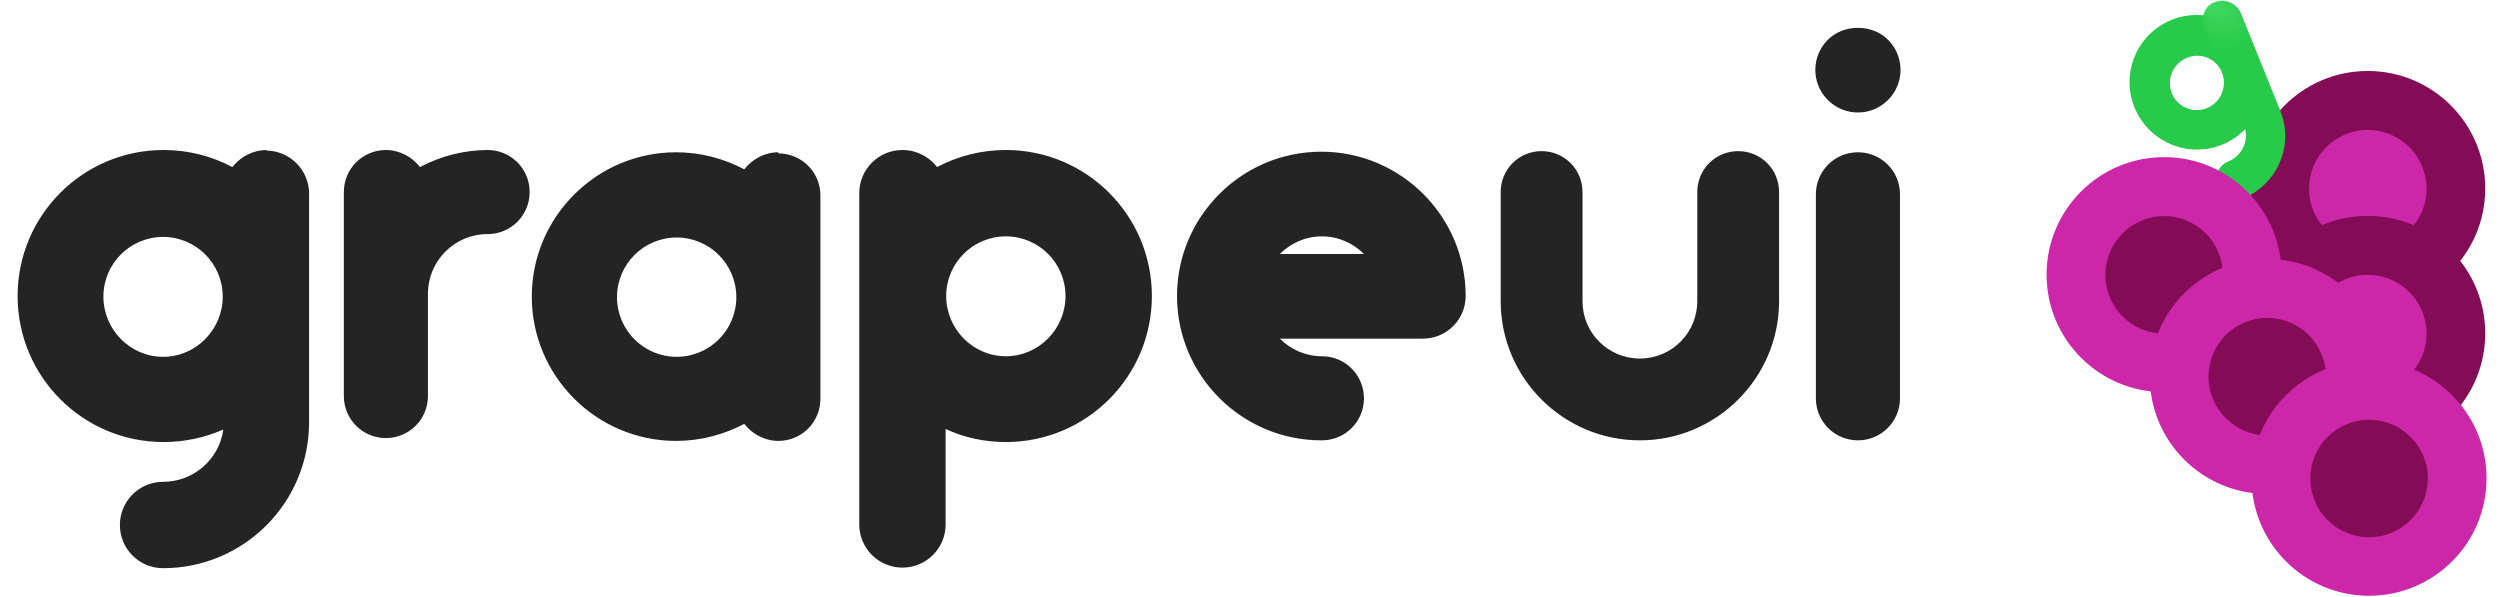<svg width="176" height="42" viewBox="0 0 176 42" fill="none" xmlns="http://www.w3.org/2000/svg">
<path d="M18.8 10.56C17.8 10.56 16.92 11.04 16.36 11.76C14.92 11 13.28 10.56 11.52 10.56C5.84 10.56 1.24 15.16 1.24 20.84C1.24 26.52 5.84 31.12 11.52 31.12C13 31.12 14.44 30.8 15.72 30.24C15.44 32.32 13.64 33.92 11.48 33.92C9.8 33.92 8.44 35.28 8.44 36.96C8.44 38.64 9.8 40 11.48 40C17.16 40 21.76 35.4 21.76 29.72L21.76 13.64C21.76 11.96 20.4 10.6 18.72 10.6L18.8 10.56ZM11.48 25.12C9.16 25.12 7.28 23.2 7.28 20.88C7.28 18.56 9.16 16.68 11.48 16.68C13.8 16.68 15.68 18.56 15.68 20.88C15.68 23.2 13.8 25.12 11.48 25.12ZM34.367 10.56C32.647 10.56 31.007 11 29.567 11.76C29.007 11.04 28.127 10.56 27.167 10.56C25.527 10.56 24.207 11.88 24.207 13.52L24.207 27.88C24.207 29.52 25.527 30.84 27.167 30.84C28.807 30.84 30.127 29.52 30.127 27.88L30.127 20.68C30.127 18.36 32.007 16.48 34.327 16.48C35.967 16.48 37.287 15.16 37.287 13.52C37.287 11.88 35.967 10.56 34.327 10.56L34.367 10.56ZM54.797 10.72C53.837 10.72 52.957 11.2 52.397 11.92C50.957 11.16 49.317 10.72 47.597 10.72C41.997 10.72 37.437 15.28 37.437 20.88C37.437 26.48 41.997 31.04 47.597 31.04C49.317 31.04 50.957 30.6 52.397 29.84C52.957 30.56 53.837 31.04 54.797 31.04C56.437 31.04 57.757 29.72 57.757 28.08L57.757 13.76C57.757 12.12 56.437 10.8 54.797 10.8L54.797 10.72ZM47.637 25.12C45.317 25.12 43.437 23.24 43.437 20.92C43.437 18.6 45.317 16.72 47.637 16.72C49.957 16.72 51.837 18.6 51.837 20.92C51.837 23.24 49.957 25.12 47.637 25.12ZM70.812 10.56C69.052 10.56 67.412 11 65.972 11.76C65.412 11.04 64.532 10.56 63.532 10.56C61.852 10.56 60.492 11.92 60.492 13.6L60.492 36.92C60.492 38.6 61.852 39.96 63.532 39.96C65.212 39.96 66.572 38.6 66.572 36.92L66.572 30.2C67.852 30.8 69.292 31.12 70.812 31.12C76.492 31.12 81.092 26.52 81.092 20.84C81.092 15.16 76.492 10.56 70.812 10.56ZM70.812 25.08C68.492 25.08 66.612 23.16 66.612 20.84C66.612 18.52 68.492 16.64 70.812 16.64C73.132 16.64 75.012 18.52 75.012 20.84C75.012 23.16 73.132 25.08 70.812 25.08ZM93.062 31C94.703 31 96.022 29.68 96.022 28.04C96.022 26.4 94.703 25.08 93.062 25.08C91.903 25.08 90.862 24.6 90.103 23.84L100.183 23.84C100.983 23.84 101.743 23.52 102.303 22.96C102.863 22.4 103.183 21.64 103.183 20.84C103.183 15.24 98.623 10.68 93.022 10.68C87.422 10.68 82.862 15.24 82.862 20.84C82.862 26.44 87.422 31 93.022 31L93.062 31ZM90.103 17.88C90.862 17.12 91.903 16.64 93.062 16.64C94.222 16.64 95.263 17.12 96.022 17.88L90.103 17.88ZM115.448 31C120.848 31 125.248 26.6 125.248 21.2L125.248 13.52C125.248 11.92 123.968 10.64 122.368 10.64C120.768 10.64 119.488 11.92 119.488 13.52L119.488 21.2C119.488 23.44 117.688 25.24 115.448 25.24C113.208 25.24 111.408 23.44 111.408 21.2L111.408 13.52C111.408 11.92 110.128 10.64 108.528 10.64C106.928 10.64 105.648 11.92 105.648 13.52L105.648 21.2C105.648 26.6 110.048 31 115.448 31ZM130.798 7.92C131.598 7.92 132.358 7.6 132.918 7.04C133.478 6.48 133.798 5.72 133.798 4.92C133.798 4.12 133.478 3.36 132.918 2.8C131.798 1.68 129.798 1.68 128.678 2.8C128.118 3.36 127.798 4.12 127.798 4.92C127.798 5.72 128.118 6.48 128.678 7.04C129.238 7.6 129.998 7.92 130.798 7.92ZM130.798 31C132.438 31 133.758 29.68 133.758 28.04L133.758 13.68C133.758 12.04 132.438 10.72 130.798 10.72C129.158 10.72 127.838 12.04 127.838 13.68L127.838 28.04C127.838 29.68 129.158 31 130.798 31Z" fill="#242424"/>
<g clip-path="url(#clip0)">
<path d="M166.688 21.54C171.257 21.54 174.96 17.836 174.96 13.268C174.96 8.7 171.257 4.997 166.688 4.997C162.12 4.997 158.417 8.7 158.417 13.268C158.417 17.836 162.12 21.54 166.688 21.54Z" fill="#840B55"/>
<path d="M166.692 17.419C168.976 17.419 170.828 15.567 170.828 13.283C170.828 10.999 168.976 9.148 166.692 9.148C164.408 9.148 162.557 10.999 162.557 13.283C162.557 15.567 164.408 17.419 166.692 17.419Z" fill="#CB27A8"/>
<path d="M166.688 31.741C171.257 31.741 174.96 28.038 174.96 23.47C174.96 18.901 171.257 15.198 166.688 15.198C162.12 15.198 158.417 18.901 158.417 23.47C158.417 28.038 162.12 31.741 166.688 31.741Z" fill="#840B55"/>
<path d="M166.692 27.62C168.976 27.62 170.828 25.769 170.828 23.485C170.828 21.2 168.976 19.349 166.692 19.349C164.408 19.349 162.557 21.2 162.557 23.485C162.557 25.769 164.408 27.62 166.692 27.62Z" fill="#CB27A8"/>
<path d="M155.976 0.149C155.55 0.322 155.258 0.678 155.143 1.081C154.399 1.005 153.624 1.1 152.874 1.403C150.454 2.38 149.286 5.132 150.264 7.552C151.242 9.972 153.994 11.14 156.414 10.162C157.044 9.908 157.603 9.523 158.052 9.064C158.29 9.999 157.799 10.99 156.879 11.362C156.163 11.651 155.817 12.465 156.107 13.181C156.396 13.896 157.209 14.242 157.925 13.953C160.345 12.975 161.513 10.223 160.535 7.803L157.767 0.952C157.478 0.236 156.665 -0.109 155.949 0.18L155.976 0.149ZM155.364 7.613C154.375 8.012 153.244 7.518 152.844 6.529C152.445 5.541 152.922 4.416 153.911 4.017C154.899 3.618 156.024 4.095 156.423 5.083C156.823 6.072 156.352 7.213 155.364 7.613Z" fill="#27CB4A"/>
<path d="M152.352 27.605C156.92 27.605 160.623 23.902 160.623 19.334C160.623 14.766 156.92 11.062 152.352 11.062C147.783 11.062 144.08 14.766 144.08 19.334C144.08 23.902 147.783 27.605 152.352 27.605Z" fill="#CB27A8"/>
<path d="M152.355 23.485C154.639 23.485 156.491 21.633 156.491 19.349C156.491 17.065 154.639 15.213 152.355 15.213C150.071 15.213 148.22 17.065 148.22 19.349C148.22 21.633 150.071 23.485 152.355 23.485Z" fill="#840B55"/>
<path d="M159.612 34.774C164.18 34.774 167.883 31.07 167.883 26.502C167.883 21.934 164.18 18.231 159.612 18.231C155.044 18.231 151.341 21.934 151.341 26.502C151.341 31.07 155.044 34.774 159.612 34.774Z" fill="#CB27A8"/>
<path d="M159.616 30.653C161.9 30.653 163.751 28.801 163.751 26.517C163.751 24.233 161.9 22.382 159.616 22.382C157.332 22.382 155.48 24.233 155.48 26.517C155.48 28.801 157.332 30.653 159.616 30.653Z" fill="#840B55"/>
<path d="M166.78 41.942C171.349 41.942 175.052 38.239 175.052 33.671C175.052 29.103 171.349 25.399 166.78 25.399C162.212 25.399 158.509 29.103 158.509 33.671C158.509 38.239 162.212 41.942 166.78 41.942Z" fill="#CB27A8"/>
<path d="M166.784 37.821C169.068 37.821 170.92 35.97 170.92 33.686C170.92 31.402 169.068 29.55 166.784 29.55C164.5 29.55 162.648 31.402 162.648 33.686C162.648 35.97 164.5 37.821 166.784 37.821Z" fill="#840B55"/>
<path d="M154.687 10.524C157.261 10.524 159.356 8.429 159.356 5.855C159.356 3.282 157.261 1.187 154.687 1.187C152.114 1.187 150.019 3.282 150.019 5.855C150.019 8.429 152.114 10.524 154.687 10.524ZM154.687 3.925C155.753 3.925 156.617 4.789 156.617 5.855C156.617 6.921 155.753 7.785 154.687 7.785C153.621 7.785 152.757 6.921 152.757 5.855C152.757 4.789 153.621 3.925 154.687 3.925Z" fill="url(#paint0_linear)"/>
<mask id="mask0" mask-type="alpha" maskUnits="userSpaceOnUse" x="154" y="0" width="6" height="10">
<path d="M154.73 0.033L157.441 0.033L159.831 6.19L158.13 9.085L156.522 5.915L154.73 0.033Z" fill="#C4C4C4"/>
</mask>
<g mask="url(#mask0)">
<path d="M160.885 12.481C161.584 12.199 161.919 11.409 161.637 10.71L157.671 0.894C157.388 0.195 156.599 -0.14 155.9 0.142C155.201 0.425 154.866 1.214 155.148 1.913L159.115 11.729C159.397 12.428 160.186 12.763 160.885 12.481Z" fill="url(#paint1_linear)"/>
</g>
</g>
<defs>
<linearGradient id="paint0_linear" x1="154.706" y1="-3.629" x2="154.706" y2="15.487" gradientUnits="userSpaceOnUse">
<stop stop-color="#27CB4A"/>
<stop offset="1" stop-color="#27C949"/>
</linearGradient>
<linearGradient id="paint1_linear" x1="155.643" y1="-0.666" x2="158.084" y2="7.017" gradientUnits="userSpaceOnUse">
<stop stop-color="#47DC67"/>
<stop offset="0.552" stop-color="#27CB4A"/>
</linearGradient>
<clipPath id="clip0">
<rect x="144" width="31.064" height="42" fill="white"/>
</clipPath>
</defs>
</svg>
